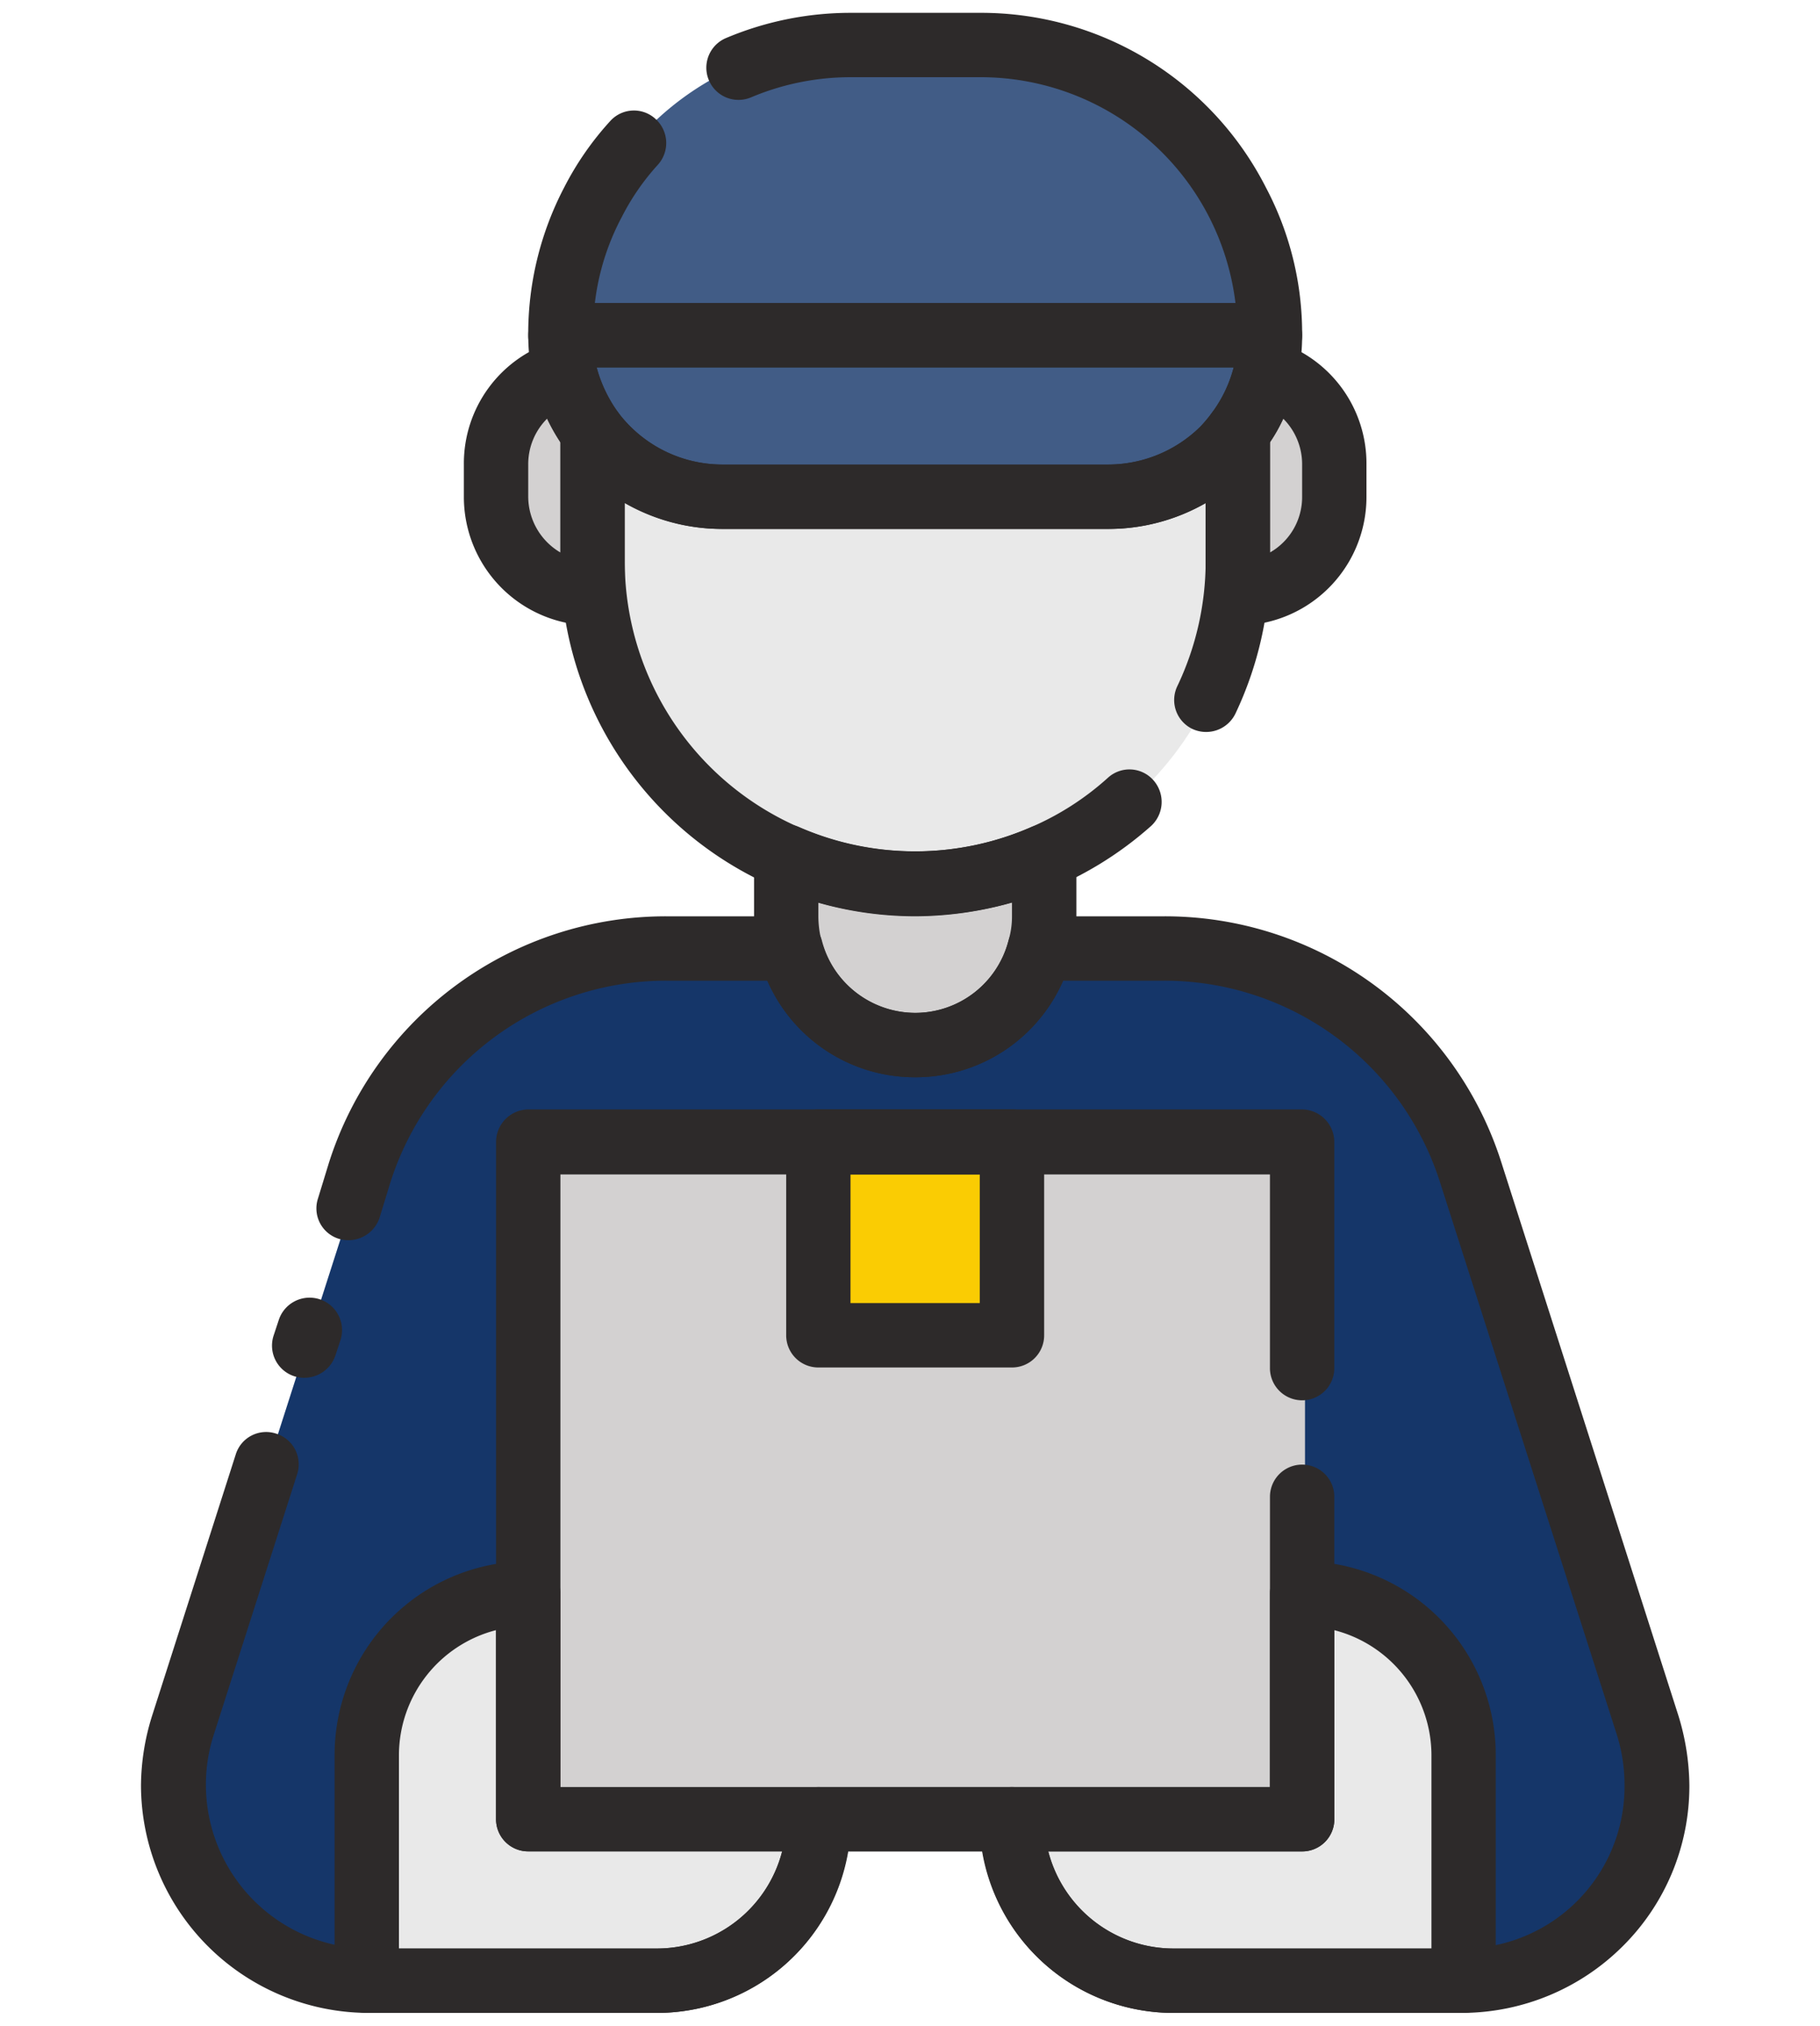 <svg xmlns="http://www.w3.org/2000/svg" width="142" height="158" viewBox="0 0 142 158"><g transform="translate(5154 -2880)"><rect width="142" height="158" transform="translate(-5154 2880)" fill="none"/><g transform="translate(-11038.614 3396.481)"><path d="M550.342,281.093a15.334,15.334,0,0,1-4.438,10.758,15.043,15.043,0,0,1-10.669,4.438H512.6a12.531,12.531,0,0,1-12.551-12.552H484.94a12.569,12.569,0,0,1-12.6,12.552H449.707a15.219,15.219,0,0,1-15.107-15.2,16.32,16.32,0,0,1,.717-4.662l13.851-43.168a25.134,25.134,0,0,1,23.938-17.482h9.638a10.048,10.048,0,0,0,19.455,0h9.638a25.148,25.148,0,0,1,23.982,17.482l13.807,43.168a14.9,14.9,0,0,1,.717,4.662Z" transform="translate(5463.749 -658.508)" fill="#153669"/><path d="M501.162,219.15V272H440.78V219.15Z" transform="translate(5485.271 -646.771)" fill="#d3d1d1"/><path d="M473.2,244.627a12.569,12.569,0,0,1-12.6,12.552H437.97V239.562a12.569,12.569,0,0,1,12.6-12.552v17.617Z" transform="translate(5475.485 -619.397)" fill="#e9e9e9"/><path d="M484.389,239.561v17.617H461.751A12.531,12.531,0,0,1,449.2,244.627h22.637V227.01A12.531,12.531,0,0,1,484.389,239.561Z" transform="translate(5514.595 -619.397)" fill="#e9e9e9"/><path d="M465.4,214.19v4.617a9.184,9.184,0,0,1-.359,2.51,10.048,10.048,0,0,1-19.455,0,9.176,9.176,0,0,1-.314-2.51V214.19a25.088,25.088,0,0,0,20.127,0Z" transform="translate(5500.908 -664.045)" fill="#d3d1d1"/><path d="M492.24,206.8v10.041a25.17,25.17,0,1,1-50.34,0V206.8a12.566,12.566,0,0,0,10.041,5.021h30.213a12.608,12.608,0,0,0,8.92-3.676,11.417,11.417,0,0,0,1.166-1.345Z" transform="translate(5489.172 -689.782)" fill="#e9e9e9"/><path d="M496.7,222.742H441.34a22.414,22.414,0,0,1,2.51-10.4,21.322,21.322,0,0,1,4.124-5.6,22.491,22.491,0,0,1,16-6.679h10.041a22.674,22.674,0,0,1,20.127,12.283A22.446,22.446,0,0,1,496.7,222.742Z" transform="translate(5487.222 -713.255)" fill="#415c86"/><path d="M496.7,205.12a11.892,11.892,0,0,1-.359,2.824,12.535,12.535,0,0,1-2.152,4.707A11.4,11.4,0,0,1,493.025,214a12.608,12.608,0,0,1-8.92,3.676H453.891a12.579,12.579,0,0,1-12.238-9.727,11.868,11.868,0,0,1-.314-2.824H496.7Z" transform="translate(5487.222 -695.633)" fill="#415c86"/><path d="M460.661,212.967v2.51a7.557,7.557,0,0,1-7.531,7.576v-12.6a12.535,12.535,0,0,0,2.152-4.707,7.518,7.518,0,0,1,5.379,7.217Z" transform="translate(5528.282 -693.439)" fill="#d3d1d1"/><path d="M447.751,210.457v12.6a7.557,7.557,0,0,1-7.531-7.576v-2.51a7.478,7.478,0,0,1,5.334-7.217A12.619,12.619,0,0,0,447.751,210.457Z" transform="translate(5483.321 -693.439)" fill="#d3d1d1"/><path d="M460.937,234.257H445.83V219.15h15.107Z" transform="translate(5502.859 -646.771)" fill="#facc03"/><path d="M503.062,276.5H442.68a2.506,2.506,0,0,1-2.51-2.51V221.185a2.545,2.545,0,0,1,2.51-2.555h60.382a2.545,2.545,0,0,1,2.51,2.555v17.572a2.511,2.511,0,1,1-5.021,0V223.7H445.191v47.785h55.361V248.843a2.51,2.51,0,1,1,5.021,0v25.148A2.506,2.506,0,0,1,503.062,276.5Z" transform="translate(5483.147 -648.582)" fill="#2d2a2a"/><path d="M462.508,261.724H439.87a2.506,2.506,0,0,1-2.51-2.51V241.6a15.114,15.114,0,0,1,15.107-15.107,2.506,2.506,0,0,1,2.51,2.51v15.107H475.1a2.506,2.506,0,0,1,2.51,2.51A15.114,15.114,0,0,1,462.508,261.724ZM442.38,256.7h20.127a10.1,10.1,0,0,0,9.772-7.576H452.466a2.506,2.506,0,0,1-2.51-2.51V231.869a10.089,10.089,0,0,0-7.576,9.727V256.7Z" transform="translate(5473.36 -621.208)" fill="#2d2a2a"/><path d="M486.334,261.724H463.7a15.113,15.113,0,0,1-15.107-15.107,2.506,2.506,0,0,1,2.51-2.51h20.127V229a2.506,2.506,0,0,1,2.51-2.51A15.113,15.113,0,0,1,488.844,241.6v17.617A2.506,2.506,0,0,1,486.334,261.724Zm-32.41-12.6h0A10.1,10.1,0,0,0,463.7,256.7h20.127V241.6a10.089,10.089,0,0,0-7.576-9.727v14.748a2.506,2.506,0,0,1-2.51,2.51H453.924Z" transform="translate(5512.471 -621.208)" fill="#2d2a2a"/><path d="M438.78,228.14a2.512,2.512,0,0,1-2.376-3.317l.4-1.21a2.53,2.53,0,0,1,4.8,1.614l-.4,1.21a2.561,2.561,0,0,1-2.421,1.7Z" transform="translate(5469.565 -637.158)" fill="#2d2a2a"/><path d="M514.543,300.8a15.131,15.131,0,0,1-14.927-12.6H489.172a15.132,15.132,0,0,1-14.927,12.6H451.607a17.793,17.793,0,0,1-17.617-17.751,18.469,18.469,0,0,1,.852-5.379l6.545-20.441a2.481,2.481,0,0,1,3.138-1.614,2.506,2.506,0,0,1,1.659,3.138l-6.545,20.441a12.569,12.569,0,0,0-.583,3.855,12.782,12.782,0,0,0,12.6,12.731h22.593a10.1,10.1,0,0,0,10.086-10.086,2.506,2.506,0,0,1,2.51-2.51h15.107a2.506,2.506,0,0,1,2.51,2.51,10.1,10.1,0,0,0,10.086,10.086h22.638a12.628,12.628,0,0,0,12.552-12.731,13.067,13.067,0,0,0-.583-3.9l-13.807-43.123a22.574,22.574,0,0,0-21.562-15.734h-7.845a12.611,12.611,0,0,1-23.086,0h-7.845a22.574,22.574,0,0,0-21.562,15.734l-.852,2.779a2.566,2.566,0,0,1-3.183,1.614,2.481,2.481,0,0,1-1.614-3.138l.852-2.779a27.578,27.578,0,0,1,26.358-19.231h9.638a2.542,2.542,0,0,1,2.465,1.883,7.521,7.521,0,0,0,14.569,0,2.543,2.543,0,0,1,2.465-1.883h9.638A27.537,27.537,0,0,1,540.14,234.5l13.806,43.123a19,19,0,0,1,.852,5.424,17.6,17.6,0,0,1-5.2,12.552,17.819,17.819,0,0,1-12.417,5.2H514.544Z" transform="translate(5461.624 -660.284)" fill="#2d2a2a"/><path d="M457.256,233.391a12.493,12.493,0,0,1-12.193-9.414,11.8,11.8,0,0,1-.4-3.138v-4.662a2.518,2.518,0,0,1,1.121-2.107,2.572,2.572,0,0,1,2.421-.179,22.609,22.609,0,0,0,18.065,0,2.573,2.573,0,0,1,2.421.179,2.518,2.518,0,0,1,1.121,2.107v4.662a12.522,12.522,0,0,1-12.552,12.552Zm-7.576-13.627h0v1.076a7.942,7.942,0,0,0,.224,1.838,7.617,7.617,0,0,0,7.352,5.693,7.523,7.523,0,0,0,7.262-5.648,6.592,6.592,0,0,0,.269-1.883v-1.076a27.891,27.891,0,0,1-15.107,0Z" transform="translate(5498.784 -665.854)" fill="#2d2a2a"/><path d="M468.993,246.562a27.71,27.71,0,0,1-27.7-27.7V208.818a2.578,2.578,0,0,1,1.7-2.421,2.6,2.6,0,0,1,2.824.9,10.192,10.192,0,0,0,8.069,4.034h30.168a10.26,10.26,0,0,0,7.172-2.959,11.377,11.377,0,0,0,.9-1.076,2.511,2.511,0,0,1,4.528,1.524v10.041a27.9,27.9,0,0,1-2.69,11.879,2.542,2.542,0,0,1-3.362,1.21,2.5,2.5,0,0,1-1.166-3.362,22.7,22.7,0,0,0,2.2-9.727v-4.527a15.319,15.319,0,0,1-7.576,2.017H453.886a15.319,15.319,0,0,1-7.576-2.017v4.527A22.638,22.638,0,0,0,478,239.614a21.811,21.811,0,0,0,6.007-3.855,2.493,2.493,0,0,1,3.541.179,2.547,2.547,0,0,1-.179,3.586,27.847,27.847,0,0,1-18.379,7.038Z" transform="translate(5487.047 -691.576)" fill="#2d2a2a"/><path d="M498.6,227.208H443.24a2.506,2.506,0,0,1-2.51-2.51,24.642,24.642,0,0,1,2.824-11.565,23.646,23.646,0,0,1,3.586-5.155,2.489,2.489,0,0,1,3.541-.134,2.532,2.532,0,0,1,.179,3.541,18.4,18.4,0,0,0-2.824,4.079,18.977,18.977,0,0,0-2.107,6.724h49.982a20.039,20.039,0,0,0-19.948-17.617H465.878a19.978,19.978,0,0,0-7.755,1.569,2.51,2.51,0,1,1-1.972-4.617,24.986,24.986,0,0,1,9.727-1.972h10.086a24.933,24.933,0,0,1,22.324,13.627,24.334,24.334,0,0,1,2.824,11.521,2.506,2.506,0,0,1-2.51,2.51Z" transform="translate(5485.097 -715.031)" fill="#2d2a2a"/><path d="M486.005,222.217H455.837a15.223,15.223,0,0,1-12.1-6.052,14.76,14.76,0,0,1-2.6-5.648,13.4,13.4,0,0,1-.4-3.407,2.506,2.506,0,0,1,2.51-2.51H498.6a2.506,2.506,0,0,1,2.51,2.51,14.022,14.022,0,0,1-.4,3.452,14.883,14.883,0,0,1-2.6,5.6,16.026,16.026,0,0,1-1.39,1.659A15.28,15.28,0,0,1,486.005,222.217Zm-39.941-12.6h0a11.256,11.256,0,0,0,1.7,3.541,10.192,10.192,0,0,0,8.069,4.034h30.168a10.26,10.26,0,0,0,7.172-2.959,11.377,11.377,0,0,0,.9-1.076,10.369,10.369,0,0,0,1.7-3.541H446.064Z" transform="translate(5485.097 -697.444)" fill="#2d2a2a"/><path d="M455.03,227.544a2.506,2.506,0,0,1-2.51-2.51V212.482a2.684,2.684,0,0,1,.493-1.524,9.976,9.976,0,0,0,1.748-3.765,2.583,2.583,0,0,1,1.21-1.614,2.34,2.34,0,0,1,1.972-.224,9.966,9.966,0,0,1,7.127,9.638v2.51A10.025,10.025,0,0,1,455.03,227.544Zm2.51-14.3h0v8.607a4.974,4.974,0,0,0,2.51-4.348v-2.51a5.013,5.013,0,0,0-1.479-3.586A10.657,10.657,0,0,1,457.541,213.244Z" transform="translate(5526.158 -695.24)" fill="#2d2a2a"/><path d="M449.651,227.544A10.025,10.025,0,0,1,439.61,217.5v-2.51a9.966,9.966,0,0,1,7.127-9.638,2.46,2.46,0,0,1,2.017.224,2.516,2.516,0,0,1,1.166,1.614,9.975,9.975,0,0,0,1.748,3.765,2.684,2.684,0,0,1,.493,1.524v12.552a2.506,2.506,0,0,1-2.51,2.51Zm-3.541-16.138h0a5.013,5.013,0,0,0-1.479,3.586v2.51a5.068,5.068,0,0,0,2.51,4.348v-8.607A14.814,14.814,0,0,1,446.11,211.406Z" transform="translate(5481.196 -695.24)" fill="#2d2a2a"/><path d="M462.837,238.757H447.73a2.506,2.506,0,0,1-2.51-2.51V221.185a2.545,2.545,0,0,1,2.51-2.555h15.107a2.545,2.545,0,0,1,2.51,2.555v15.062A2.506,2.506,0,0,1,462.837,238.757Zm-12.6-5.021h10.086V223.7H450.24Z" transform="translate(5500.734 -648.582)" fill="#2d2a2a"/></g></g></svg>